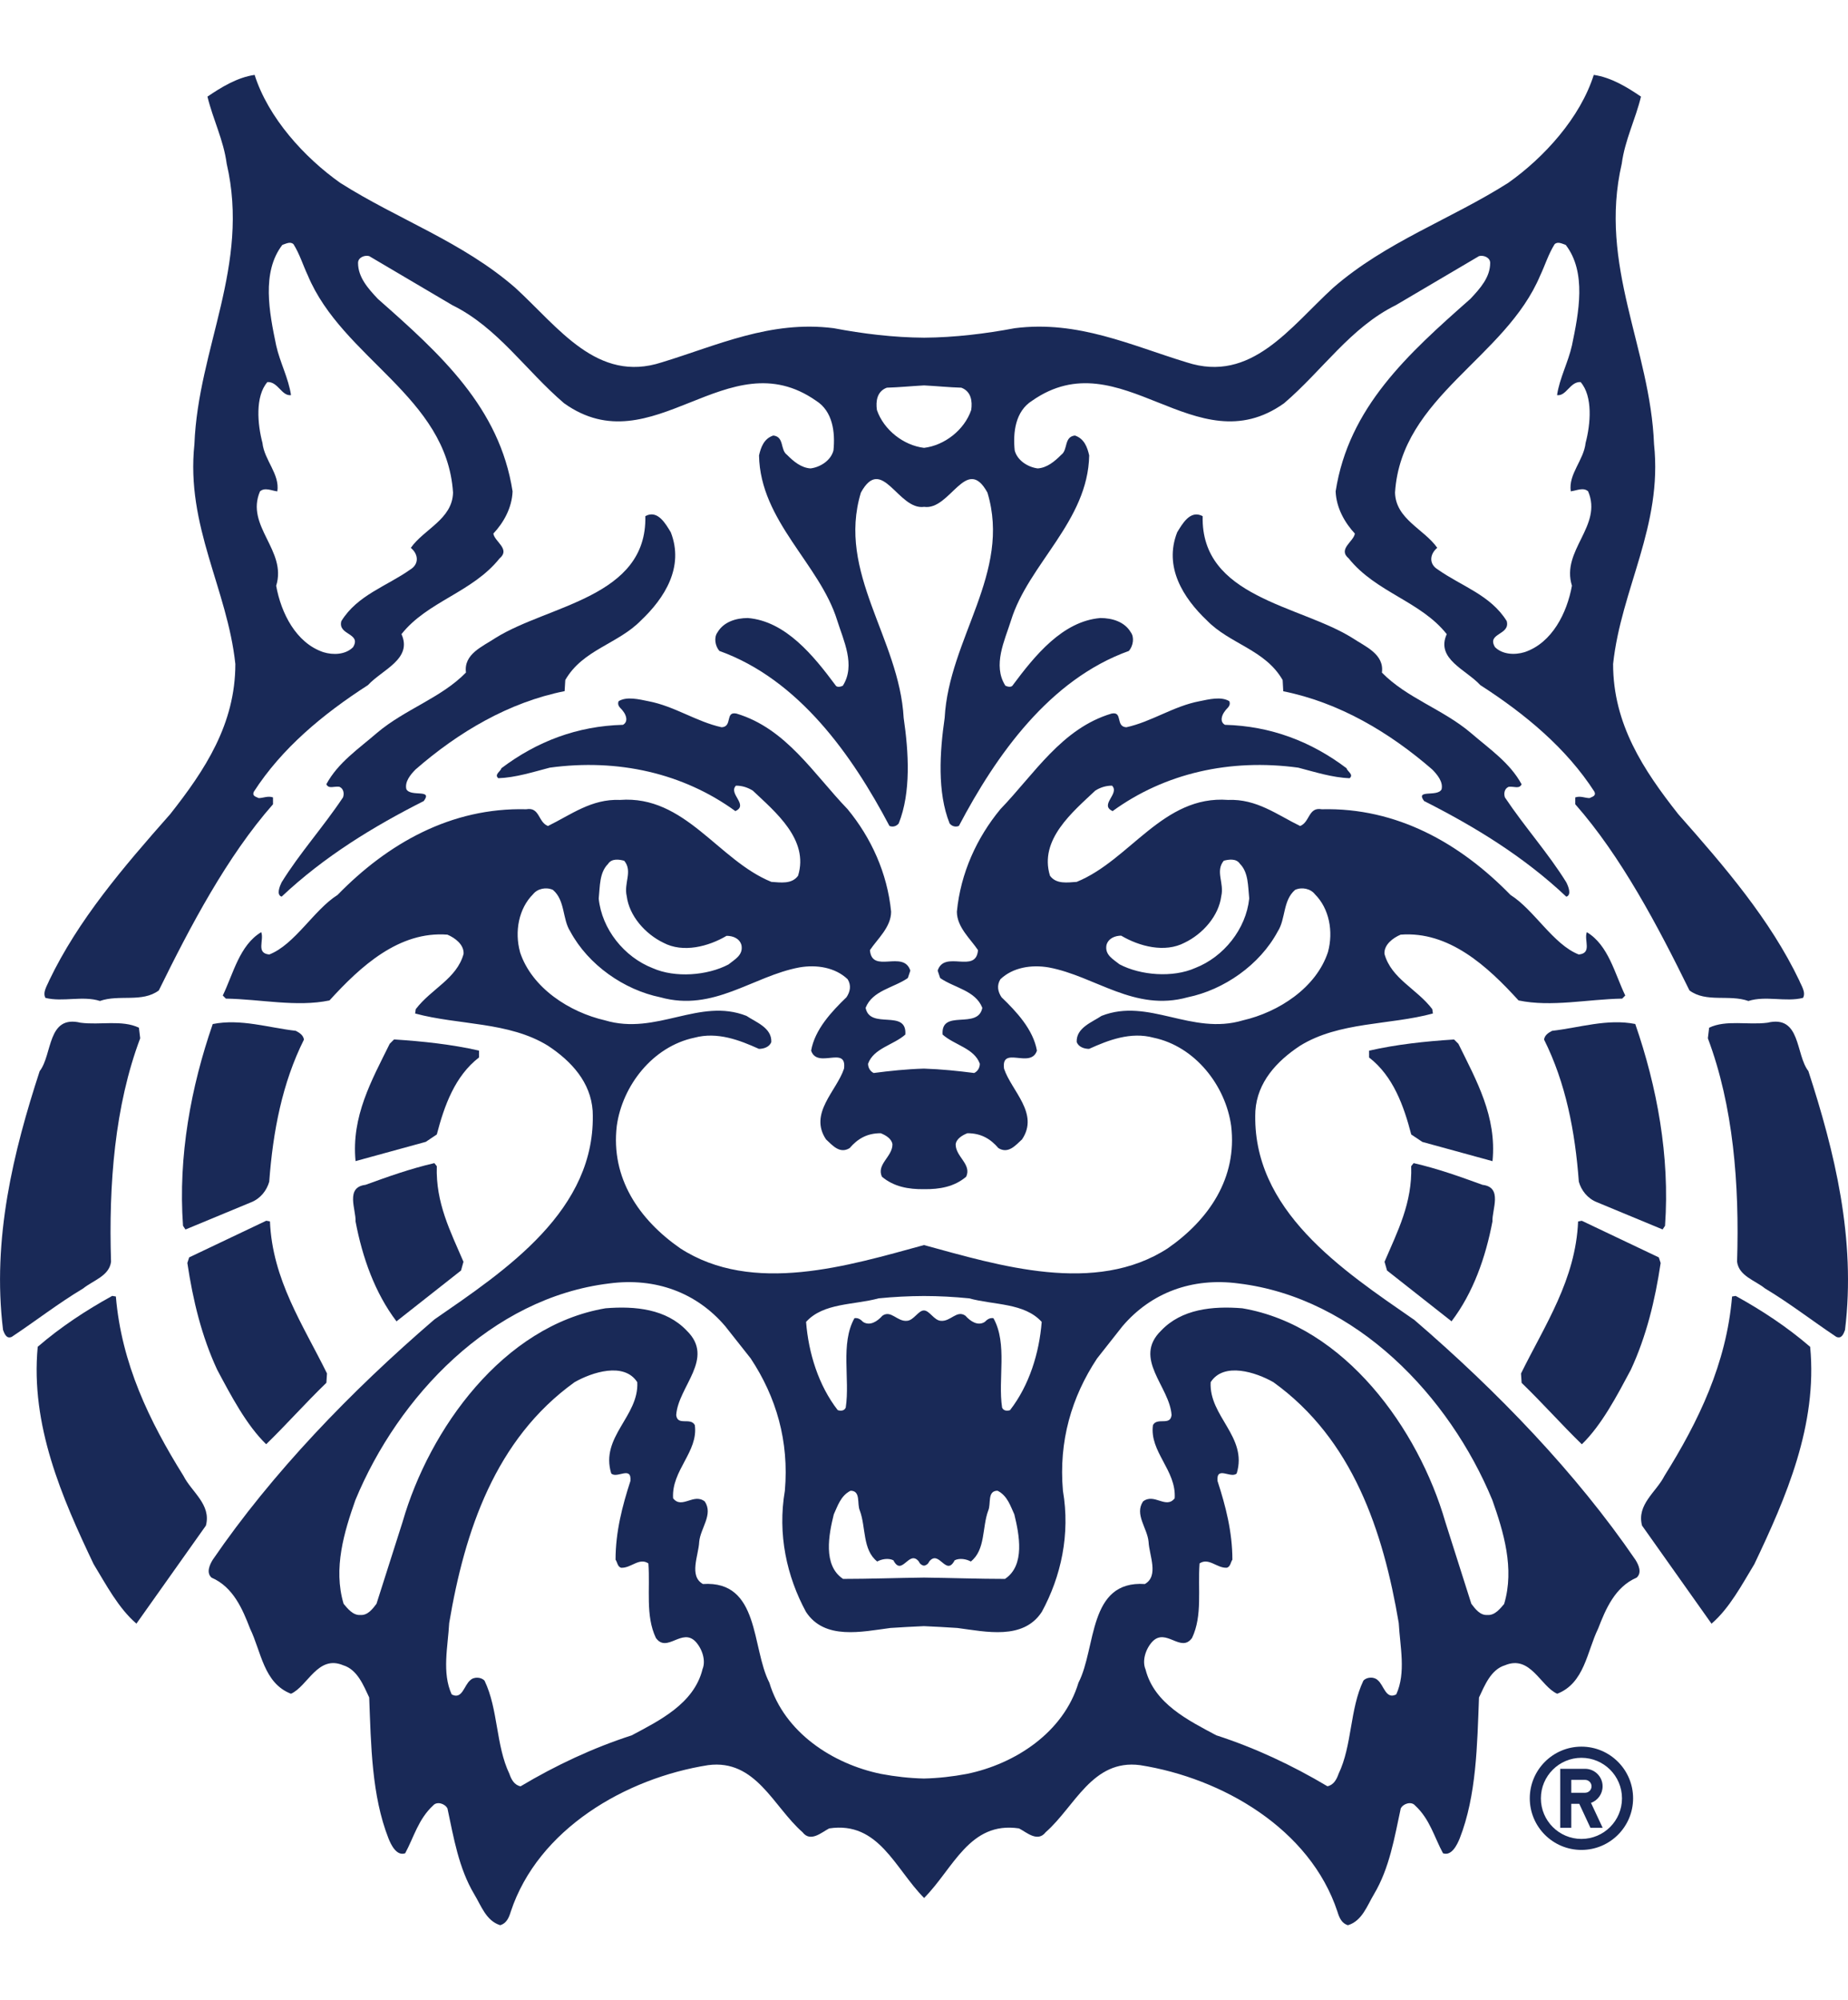<?xml version="1.0" encoding="UTF-8"?>
<svg id="a" xmlns="http://www.w3.org/2000/svg" viewBox="0 0 332.7 360">
  <defs>
    <style>
      .b {
        fill: #192957;
      }
    </style>
  </defs>
  <path class="b" d="M254.5,237.49c-12.73-8.82-29.27-19.66-28.49-37.54.34-5.14,3.8-8.93,8.05-11.73,7.04-4.35,16.08-3.68,23.91-5.8l-.11-.78c-2.79-3.68-7.38-5.47-8.61-9.95-.11-1.67,1.57-2.9,2.91-3.46,8.71-.67,15.64,5.69,21.23,11.84,5.92,1.23,12.4-.22,18.66-.33l.55-.56c-1.89-3.91-3.01-9.05-6.92-11.4-.55,1.45,1.01,3.79-1.45,4.02-4.59-1.79-8.04-8.05-12.29-10.72-9.05-9.28-20.45-15.76-33.97-15.42-2.45-.45-2.13,2.34-3.91,3.01-4.13-2.01-7.82-4.91-12.96-4.69-11.73-.89-17.65,10.85-27.26,14.75-1.67.11-3.69.45-4.81-1.11-2.01-6.49,4.14-11.52,8.16-15.32.89-.56,1.9-.89,3.01-.89,1.45,1.45-2.35,3.46.11,4.58,9.38-6.82,21.12-9.49,33.41-7.82,3.01.78,6.14,1.79,9.26,1.9.79-.67-.44-1.23-.55-1.79-6.37-4.81-13.63-7.6-21.9-7.82-1-.56-.55-1.79,0-2.47.34-.55,1.12-.89.79-1.78-1.45-.9-3.69-.34-5.36,0-4.7.89-8.61,3.69-13.18,4.69-2.01-.11-.57-2.91-2.68-2.46-8.95,2.68-13.86,10.84-20,17.21-4.25,5.14-7.16,11.51-7.83,18.44,0,2.79,2.47,4.92,3.8,6.92-.34,4.36-6.03-.1-7.26,3.69l.45,1.34c2.57,1.78,6.36,2.23,7.59,5.36-.78,4.02-7.49.1-7.15,4.81,2.13,1.9,5.69,2.45,6.7,5.25,0,.67-.33,1.33-1.01,1.67-2.87-.37-5.94-.69-9.05-.79-3.1.09-6.18.41-9.05.79-.68-.34-1.01-1.01-1.01-1.67,1.01-2.8,4.58-3.36,6.71-5.25.33-4.7-6.38-.79-7.15-4.81,1.23-3.13,5.02-3.58,7.6-5.36l.45-1.34c-1.23-3.8-6.93.67-7.27-3.69,1.34-2.01,3.81-4.13,3.81-6.92-.68-6.93-3.59-13.29-7.83-18.44-6.14-6.37-11.05-14.52-20-17.21-2.11-.45-.67,2.35-2.68,2.46-4.58-1.01-8.49-3.8-13.19-4.69-1.67-.34-3.91-.9-5.36,0-.33.89.44,1.23.79,1.78.56.67,1,1.9,0,2.47-8.27.22-15.53,3.01-21.9,7.82-.11.56-1.34,1.12-.55,1.79,3.12-.11,6.24-1.11,9.27-1.9,12.29-1.67,24.02,1,33.41,7.82,2.46-1.12-1.34-3.13.11-4.58,1.12,0,2.11.33,3.02.89,4.02,3.8,10.17,8.82,8.16,15.32-1.12,1.56-3.13,1.22-4.81,1.11-9.6-3.9-15.52-15.64-27.26-14.75-5.13-.22-8.83,2.68-12.96,4.69-1.79-.67-1.45-3.46-3.91-3.01-13.52-.34-24.92,6.14-33.97,15.42-4.24,2.67-7.7,8.94-12.29,10.72-2.45-.23-.89-2.57-1.45-4.02-3.91,2.34-5.03,7.49-6.92,11.4l.55.56c6.25.1,12.74,1.56,18.66.33,5.59-6.14,12.52-12.51,21.23-11.84,1.34.56,3.02,1.79,2.91,3.46-1.22,4.48-5.81,6.27-8.61,9.95l-.11.78c7.83,2.12,16.87,1.45,23.91,5.8,4.25,2.8,7.7,6.59,8.05,11.73.78,17.88-15.76,28.73-28.49,37.54-15.09,12.96-29.27,27.71-39.9,43.24-.56.9-1.22,2.35-.22,3.23,3.91,1.69,5.59,5.7,6.93,9.17,2.01,4.14,2.45,9.83,7.37,11.73,3.02-1.35,4.82-7.05,9.39-5.13,2.57.77,3.69,3.69,4.69,5.8.33,8.6.44,17.66,3.47,25.36.44,1.12,1.45,3.24,3.01,2.68,1.57-2.91,2.36-6.14,5.04-8.61.67-.78,2.12-.34,2.57.55,1.12,5.25,2.02,10.73,4.81,15.42,1.23,2.01,2.13,4.81,4.69,5.59,1.12-.33,1.56-1.33,1.9-2.45,4.92-14.85,20.67-24.02,35.53-26.36,8.6-1.12,11.74,7.48,16.99,12.07,1.45,1.9,3.46,0,4.8-.68,8.94-1.35,11.85,7.26,17.09,12.52,5.25-5.26,8.15-13.86,17.09-12.52,1.34.68,3.35,2.57,4.8.68,5.25-4.59,8.39-13.19,16.99-12.07,14.86,2.34,30.61,11.5,35.53,26.36.34,1.12.78,2.13,1.9,2.45,2.57-.78,3.47-3.57,4.69-5.59,2.79-4.69,3.68-10.17,4.81-15.42.44-.89,1.9-1.33,2.57-.55,2.68,2.46,3.46,5.7,5.04,8.61,1.56.56,2.56-1.57,3.01-2.68,3.02-7.71,3.14-16.76,3.47-25.36,1.01-2.12,2.12-5.03,4.69-5.8,4.58-1.91,6.37,3.79,9.39,5.13,4.91-1.9,5.35-7.59,7.37-11.73,1.34-3.47,3.02-7.49,6.93-9.17,1.01-.89.34-2.34-.23-3.23-10.62-15.53-24.8-30.28-39.89-43.24M201.88,168.43c3.23,1.9,7.82,3.13,11.4,1.24,3.25-1.56,6.14-4.81,6.59-8.39.56-2.34-1.12-4.46.45-6.36.89-.23,2.24-.45,2.9.55,1.56,1.56,1.45,4.03,1.68,6.25-.57,5.48-4.58,10.51-9.72,12.51-4.03,1.79-9.83,1.34-13.63-.66-1.12-.91-2.68-1.67-2.35-3.47.34-1.23,1.57-1.69,2.68-1.69M109.48,155.48c.67-1.01,2.01-.79,2.9-.55,1.57,1.9-.11,4.01.45,6.36.45,3.58,3.35,6.82,6.59,8.39,3.57,1.9,8.16.67,11.39-1.24,1.12,0,2.35.45,2.68,1.69.34,1.79-1.23,2.56-2.35,3.47-3.8,2-9.6,2.45-13.63.66-5.14-2-9.16-7.03-9.72-12.51.23-2.23.11-4.69,1.68-6.25M93.62,171.35c-1.01-3.69-.23-7.82,2.34-10.39.79-1.01,2.35-1.35,3.58-.79,2.24,1.9,1.68,5.25,3.13,7.49,3.25,6.04,9.71,10.51,16.2,11.84,9.61,2.69,16.65-3.8,25.03-5.37,3.13-.55,6.48,0,8.71,2.13.68,1.11.45,2.24-.22,3.24-2.68,2.58-5.7,5.81-6.36,9.61,1.12,3.35,6.48-1.01,5.92,3.24-1.34,4.03-6.38,8.05-3.24,12.73,1.12,1.02,2.45,2.68,4.25,1.57,1.45-1.68,3.12-2.68,5.59-2.68.89.34,2.01,1.01,2.12,2.01,0,2.23-2.91,3.57-1.9,5.81,2.12,1.81,4.8,2.29,7.59,2.25,2.79.04,5.47-.43,7.59-2.25,1.01-2.24-1.9-3.58-1.9-5.81.11-1.01,1.23-1.67,2.12-2.01,2.46,0,4.14,1.01,5.58,2.68,1.8,1.11,3.13-.56,4.25-1.57,3.14-4.68-1.9-8.71-3.24-12.73-.56-4.24,4.8.11,5.92-3.24-.66-3.8-3.69-7.03-6.37-9.61-.67-1-.89-2.13-.21-3.24,2.23-2.13,5.58-2.67,8.71-2.13,8.38,1.57,15.42,8.05,25.02,5.37,6.48-1.33,12.96-5.8,16.2-11.84,1.45-2.23.9-5.58,3.13-7.49,1.23-.56,2.79-.22,3.57.79,2.58,2.57,3.35,6.7,2.35,10.39-2.12,6.47-8.94,10.84-15.3,12.3-9.28,2.78-16.99-4.14-25.47-.8-1.67,1.13-4.59,2.14-4.47,4.71.34.89,1.35,1.23,2.23,1.23,3.46-1.57,7.49-3.13,11.61-2.01,7.49,1.57,12.96,8.61,13.97,15.87,1.12,9.39-4.02,16.88-11.39,22.02-13.07,8.49-30.39,3.12-43.91-.57-13.52,3.69-30.84,9.06-43.91.57-7.38-5.14-12.51-12.62-11.4-22.02,1.01-7.26,6.48-14.29,13.97-15.87,4.13-1.12,8.15.44,11.62,2.01.88,0,1.9-.34,2.23-1.23.12-2.57-2.79-3.58-4.47-4.71-8.49-3.34-16.2,3.59-25.48.8-6.37-1.46-13.18-5.82-15.3-12.3M181.87,253.8c-.57.22-1.23.12-1.46-.45-.78-5.13,1.01-11.5-1.56-16.09-.67-.1-1.12.23-1.57.68-1.23.78-2.57-.11-3.47-1.12-1.56-1.11-2.68,1.12-4.47.91-1.18-.09-2.03-1.88-3.01-1.86-.97-.02-1.83,1.77-3.01,1.86-1.79.21-2.9-2.01-4.46-.91-.9,1.01-2.24,1.9-3.47,1.12-.45-.45-.9-.78-1.56-.68-2.57,4.59-.78,10.96-1.57,16.09-.23.57-.89.67-1.45.45-3.46-4.46-5.25-10.28-5.69-15.87,3.12-3.46,8.6-3.02,13.07-4.24,2.7-.27,5.43-.41,8.14-.42,2.71,0,5.44.15,8.14.42,4.47,1.23,9.94.78,13.07,4.24-.44,5.59-2.23,11.4-5.69,15.87M180.92,284.19c-4.66,0-9.6-.18-14.57-.24-4.96.06-9.91.24-14.57.24-3.68-2.44-2.56-8.03-1.67-11.62.68-1.45,1.23-3.36,3.02-4.25,1.89,0,1.12,2.35,1.67,3.58,1.12,3.03.45,7.04,3.13,9.16.78-.44,2.01-.67,2.91-.22,1.56,3.02,2.8-2.01,4.58.22.2.46.55.69.93.75.38-.06.73-.28.94-.75,1.79-2.23,3.02,2.8,4.58-.22.89-.45,2.13-.22,2.91.22,2.67-2.12,2.01-6.13,3.13-9.16.55-1.23-.22-3.58,1.68-3.58,1.79.89,2.34,2.8,3.02,4.25.88,3.59,2,9.18-1.68,11.62M126.46,300.51c-1.56,6.14-7.71,9.16-12.74,11.84-6.93,2.24-13.63,5.37-20,9.17-1.12-.22-1.67-1.23-2.01-2.24-2.46-5.14-2-11.62-4.47-16.76-.55-.66-1.9-.77-2.57-.1-1.12.89-1.45,3.57-3.35,2.56-1.79-3.91-.68-8.6-.45-12.85,2.79-16.54,8.27-33.07,22.57-43.35,3.13-1.79,8.93-3.68,11.29,0,.33,6.14-6.71,9.83-4.69,16.42,1.01,1.01,3.69-1.45,3.46,1.35-1.45,4.46-2.68,9.15-2.68,14.18.33.45.33,1.23.99,1.45,1.8.11,3.25-1.9,4.92-.78.34,4.58-.56,9.39,1.35,13.41,2,2.8,4.69-1.89,7.15.67,1.22,1.33,1.9,3.47,1.22,5.02M251.38,304.97c-1.9,1.01-2.23-1.67-3.35-2.56-.68-.67-2.02-.56-2.58.1-2.46,5.14-2,11.62-4.46,16.76-.35,1.01-.9,2.02-2.01,2.24-6.38-3.8-13.08-6.93-20.01-9.17-5.02-2.68-11.17-5.7-12.73-11.84-.67-1.56,0-3.69,1.22-5.02,2.47-2.57,5.15,2.13,7.15-.67,1.91-4.02,1.01-8.83,1.35-13.41,1.67-1.11,3.12.89,4.92.78.67-.22.67-1.01.99-1.45,0-5.03-1.23-9.72-2.68-14.18-.23-2.8,2.45-.34,3.46-1.35,2.01-6.59-5.03-10.28-4.69-16.42,2.35-3.68,8.16-1.79,11.29,0,14.3,10.28,19.77,26.82,22.57,43.35.23,4.25,1.34,8.93-.45,12.85M270.82,288.67c-.67.78-1.67,2.12-3.02,2.01-1.34.11-2.23-1.12-2.91-2.01l-4.69-14.75c-4.81-16.65-18.09-35.31-36.54-38.44-5.36-.44-10.94.13-14.63,4.03-5.14,5.02,1.56,10.05,1.89,15.19-.22,2.01-2.56.34-3.35,1.8-.67,4.8,4.25,8.15,3.91,13.18-1.56,2.01-3.69-1.01-5.7.57-1.56,2.34.78,4.8,1,7.26.12,2.45,1.9,6.14-.67,7.6-10.27-.67-8.71,11.5-11.95,17.76-2.68,8.94-11.4,14.64-20.12,16.42-2.54.48-5.13.77-7.71.83-2.58-.06-5.17-.35-7.71-.83-8.71-1.78-17.43-7.48-20.11-16.42-3.24-6.26-1.68-18.43-11.96-17.76-2.57-1.45-.78-5.15-.67-7.6.22-2.46,2.57-4.92,1-7.26-2-1.57-4.13,1.45-5.7-.57-.33-5.03,4.58-8.38,3.91-13.18-.78-1.46-3.13.22-3.35-1.8.34-5.14,7.04-10.17,1.9-15.19-3.69-3.9-9.27-4.47-14.63-4.03-18.45,3.13-31.73,21.78-36.53,38.44l-4.7,14.75c-.68.89-1.57,2.12-2.91,2.01-1.34.11-2.35-1.23-3.01-2.01-1.91-6.37.11-12.97,2.12-18.67,7.71-18.65,24.47-36.42,45.7-38.99,8.38-1.11,15.75,1.67,20.89,7.7l4.59,5.81c4.58,6.93,6.92,14.86,6.14,23.8-1.34,7.83.34,15.42,3.8,21.8,3.35,5.13,10.06,3.57,15.2,2.9,1.97-.13,3.99-.24,6.03-.33,2.04.09,4.06.2,6.03.33,5.14.67,11.85,2.23,15.2-2.9,3.47-6.38,5.14-13.97,3.8-21.8-.78-8.93,1.56-16.87,6.14-23.8l4.58-5.81c5.14-6.03,12.51-8.81,20.89-7.7,21.23,2.57,37.99,20.34,45.7,38.99,2.01,5.7,4.03,12.3,2.13,18.67"/>
  <path class="b" d="M17.98,180.17c3.46-1.23,7.6.34,10.61-1.9,5.7-11.61,12.3-24.13,20.56-33.51v-1.23c-.89-.33-1.78.12-2.57.12-.44-.23-1.23-.34-.89-1.13,5.03-7.81,12.4-13.96,20.56-19.21,2.57-2.79,8.05-4.69,6.03-9.17,4.69-5.92,12.74-7.48,17.66-13.63,2.01-1.68-.9-3.01-1.12-4.47,1.79-1.9,3.35-4.58,3.46-7.6-2.34-15.08-12.96-24.69-24.25-34.64-1.79-1.9-3.57-3.91-3.57-6.48,0-1,1.23-1.45,2.01-1.22l14.97,8.83c8.16,4.02,13.18,11.73,20.11,17.65,15.98,11.4,29.39-11.62,45.37-.45,3.02,1.9,3.46,5.7,3.13,8.94-.45,1.79-2.34,3.02-4.13,3.24-1.67-.11-3.02-1.22-4.25-2.46-1.23-.89-.45-3.24-2.45-3.46-1.69.55-2.24,2.13-2.57,3.58.21,11.84,10.95,19.55,14.08,29.72,1.12,3.58,3.35,8.04,1.01,11.73-.45.23-1.12.34-1.34-.11-3.91-5.25-8.94-11.51-15.76-12.07-2.12,0-4.35.68-5.46,2.57-.68.89-.45,2.45.33,3.35,14.3,5.14,23.91,18.77,30.62,31.5.56.23,1.22.11,1.67-.45,2.24-5.59,1.79-12.85.89-18.99-.78-14.3-12.07-26.14-7.7-40.56,3.8-6.93,6.7,3.24,11.39,2.57,4.7.67,7.59-9.5,11.39-2.57,4.36,14.41-6.93,26.26-7.7,40.56-.89,6.14-1.35,13.41.89,18.99.45.56,1.11.68,1.67.45,6.71-12.74,16.31-26.36,30.61-31.5.78-.91,1.01-2.47.34-3.35-1.11-1.9-3.35-2.57-5.47-2.57-6.82.56-11.85,6.82-15.76,12.07-.23.44-.89.33-1.35.11-2.34-3.69-.11-8.15,1.01-11.73,3.13-10.17,13.86-17.88,14.08-29.72-.33-1.45-.88-3.02-2.57-3.58-2,.23-1.23,2.57-2.45,3.46-1.23,1.23-2.58,2.35-4.25,2.46-1.79-.23-3.69-1.45-4.14-3.24-.33-3.24.11-7.04,3.13-8.94,15.98-11.18,29.38,11.85,45.37.45,6.92-5.92,11.95-13.63,20.11-17.65l14.98-8.83c.78-.22,2.01.22,2.01,1.22,0,2.58-1.78,4.58-3.57,6.48-11.28,9.95-21.91,19.56-24.25,34.64.11,3.01,1.69,5.7,3.46,7.6-.22,1.46-3.12,2.79-1.11,4.47,4.92,6.14,12.96,7.7,17.65,13.63-2.01,4.47,3.47,6.37,6.04,9.17,8.15,5.25,15.53,11.4,20.56,19.21.33.78-.45.89-.89,1.13-.79,0-1.67-.45-2.57-.12v1.23c8.26,9.38,14.86,21.9,20.56,33.51,3.01,2.24,7.15.67,10.61,1.9,3.13-1,6.71.23,9.83-.56.57-1-.33-2.24-.67-3.12-5.25-10.96-13.3-20.35-21.79-29.95-6.25-7.93-11.73-16.2-11.73-27.03,1.45-13.53,8.94-24.81,7.37-39.55-.67-17.32-10.05-32.18-5.81-50.5.56-4.25,2.46-7.94,3.46-12.07-2.45-1.67-5.36-3.46-8.5-3.91-2.44,7.71-8.93,14.86-15.41,19.44-10.39,6.59-22.01,10.61-31.51,18.88-7.81,7.15-14.75,17.21-26.37,13.42-9.94-3.02-19.54-7.6-30.94-6.15-5.26.99-10.8,1.67-16.31,1.71-5.51-.03-11.05-.71-16.31-1.71-11.4-1.45-21,3.13-30.94,6.15-11.62,3.79-18.55-6.26-26.37-13.42-9.5-8.27-21.12-12.29-31.51-18.88-6.48-4.58-12.97-11.73-15.42-19.44-3.13.45-6.03,2.24-8.49,3.91,1,4.13,2.9,7.82,3.46,12.07,4.25,18.32-5.14,33.18-5.81,50.5-1.56,14.75,5.93,26.02,7.37,39.55,0,10.83-5.48,19.11-11.73,27.03-8.49,9.61-16.54,19-21.79,29.95-.34.88-1.23,2.12-.67,3.12,3.12.79,6.7-.44,9.83.56M277.3,49.56c.89-1.9,1.46-3.8,2.57-5.59.56-.56,1.34-.11,2.01.11,3.79,4.92,2.35,12.18,1.12,18.1-.67,3.02-2.24,5.92-2.68,8.94,1.67.23,2.34-2.46,4.24-2.35,2.24,2.57,1.79,7.6.9,10.95-.33,3.13-3.12,5.59-2.67,8.71.99-.1,2.23-.78,3.12,0,2.68,6.26-4.92,10.62-2.91,16.99-.89,4.91-3.57,10.28-8.49,11.95-1.79.56-4.02.45-5.36-.89-1.56-2.57,2.79-2.13,2.11-4.69-2.9-4.69-8.14-6.27-12.4-9.28-1.67-1.01-1.45-2.79-.11-3.91-2.35-3.36-7.49-5.15-7.6-9.95,1.12-17.32,19.89-24.14,26.15-39.1M159.65,69.78c2.22-.06,4.46-.29,6.71-.41,2.24.11,4.49.35,6.71.41,1.78.67,2.01,2.45,1.78,4.01-1.22,3.59-4.8,6.38-8.49,6.82-3.69-.44-7.26-3.23-8.49-6.82-.22-1.56,0-3.35,1.79-4.01M47.25,79.72c-.89-3.35-1.34-8.38.89-10.95,1.91-.11,2.57,2.57,4.25,2.35-.44-3.02-2-5.92-2.67-8.94-1.23-5.92-2.68-13.18,1.11-18.1.68-.23,1.46-.67,2.02-.11,1.11,1.79,1.67,3.69,2.56,5.59,6.25,14.97,25.02,21.79,26.15,39.1-.11,4.8-5.26,6.59-7.6,9.95,1.35,1.11,1.56,2.9-.11,3.91-4.25,3.01-9.5,4.58-12.4,9.28-.68,2.56,3.68,2.12,2.11,4.69-1.34,1.35-3.57,1.45-5.36.89-4.92-1.67-7.6-7.04-8.48-11.95,2-6.37-5.6-10.73-2.91-16.99.89-.78,2.13-.1,3.12,0,.46-3.13-2.34-5.59-2.68-8.71"/>
  <path class="b" d="M101.65,124.41l.12-2.01c3.13-5.47,9.49-6.48,13.63-10.73,4.25-4.02,7.81-9.61,5.36-15.87-.89-1.45-2.34-4.13-4.58-2.9.34,14.63-17.43,15.98-26.93,21.9-2.34,1.56-5.81,2.9-5.36,6.25-4.47,4.58-10.96,6.59-15.99,10.84-3.35,2.9-7.04,5.36-9.15,9.27.44.89,1.34.33,2.34.45.79.33.9,1.23.67,1.9-3.58,5.37-7.82,10.06-11.06,15.3-.33.68-1,2.25,0,2.58,7.71-7.26,16.54-12.63,25.59-17.21,1.68-2.24-2.34-.67-3.13-2.13-.34-1.34.78-2.68,1.67-3.57,7.71-6.71,16.76-12.07,26.81-14.08"/>
  <path class="b" d="M53.28,185.54c-4.92-.55-9.94-2.23-14.98-1.22-3.91,11.28-6.25,23.79-5.35,36.31l.44.67,11.84-4.91c1.68-.67,2.79-2.12,3.24-3.69.67-9.05,2.34-17.76,6.25-25.58-.11-.78-.78-1.23-1.45-1.57"/>
  <path class="b" d="M19.99,227.1c-.44-13.96.67-28.05,5.25-40.22l-.23-1.9c-3.02-1.46-7.03-.44-10.5-.9-6.04-1.45-5.03,5.7-7.37,8.72-4.7,14.41-8.61,30.17-6.59,46.59.23.57.57,1.68,1.57,1.23,4.35-2.89,8.37-6.03,12.85-8.71,1.79-1.45,4.69-2.24,5.02-4.8"/>
  <path class="b" d="M76.63,205.54l2.01-1.35c1.34-5.14,3.24-10.5,7.6-13.86v-1.23c-4.91-1.12-10.05-1.67-15.3-2.01l-.78.78c-3.25,6.59-6.93,13.06-6.15,21.12l12.62-3.46Z"/>
  <path class="b" d="M64.01,219.85c1.23,6.47,3.47,12.84,7.37,17.98l11.62-9.15.44-1.57c-2.35-5.48-5.02-10.61-4.8-17.21l-.44-.55c-4.36,1.01-8.38,2.45-12.4,3.91-3.69.44-1.68,4.47-1.79,6.59"/>
  <path class="b" d="M34.06,226.31l-.33,1.01c1,6.71,2.57,13.19,5.37,19.22,2.45,4.59,5.25,9.95,8.82,13.41,3.79-3.69,6.81-7.15,10.84-11.06l.11-1.68c-4.35-8.82-9.83-16.87-10.27-27.37l-.67-.12-13.86,6.59Z"/>
  <path class="b" d="M20.87,233.36l-.67-.11c-4.69,2.58-9.27,5.59-13.41,9.16-1.33,14.08,4.36,27.15,10.06,39.11,2.24,3.68,4.46,7.93,7.71,10.72l12.51-17.65c1-3.8-2.58-6.04-4.04-8.95-6.14-9.83-11.16-20.22-12.17-32.29"/>
  <path class="b" d="M256.41,144.19c9.05,4.58,17.87,9.94,25.58,17.21,1.01-.33.34-1.9,0-2.58-3.24-5.24-7.48-9.94-11.06-15.3-.22-.67-.11-1.56.67-1.9,1.01-.12,1.9.45,2.34-.45-2.12-3.91-5.81-6.37-9.16-9.27-5.02-4.25-11.52-6.26-15.99-10.84.45-3.35-3.02-4.69-5.35-6.25-9.5-5.92-27.27-7.26-26.92-21.9-2.24-1.23-3.7,1.45-4.59,2.9-2.45,6.26,1.12,11.85,5.36,15.87,4.13,4.25,10.5,5.25,13.63,10.73l.11,2.01c10.05,2.02,19.1,7.38,26.82,14.08.89.9,2.01,2.24,1.68,3.58-.78,1.45-4.81-.11-3.13,2.12"/>
  <path class="b" d="M299.76,220.62c.89-12.52-1.45-25.03-5.36-36.31-5.02-1-10.05.67-14.97,1.23-.67.34-1.34.79-1.45,1.57,3.91,7.82,5.59,16.53,6.26,25.58.44,1.57,1.56,3.02,3.24,3.69l11.84,4.91.45-.67Z"/>
  <path class="b" d="M325.57,192.79c-2.34-3.01-1.33-10.16-7.38-8.71-3.46.45-7.47-.56-10.49.9l-.23,1.9c4.58,12.18,5.7,26.26,5.26,40.22.33,2.57,3.23,3.35,5.02,4.8,4.47,2.68,8.5,5.82,12.84,8.72,1.01.45,1.35-.67,1.57-1.23,2.01-16.42-1.9-32.18-6.59-46.59"/>
  <path class="b" d="M256.08,205.54l12.62,3.46c.79-8.05-2.9-14.52-6.14-21.12l-.78-.78c-5.25.33-10.39.89-15.3,2.01v1.23c4.35,3.36,6.25,8.72,7.59,13.86l2.02,1.35Z"/>
  <path class="b" d="M261.32,237.83c3.91-5.14,6.14-11.51,7.37-17.98-.1-2.13,1.9-6.16-1.79-6.59-4.02-1.46-8.04-2.91-12.4-3.91l-.44.55c.22,6.59-2.45,11.73-4.8,17.21l.45,1.57,11.62,9.15Z"/>
  <path class="b" d="M284.11,219.85c-.45,10.49-5.93,18.55-10.28,27.37l.11,1.68c4.03,3.91,7.05,7.37,10.84,11.06,3.58-3.46,6.37-8.82,8.82-13.41,2.8-6.03,4.37-12.51,5.37-19.22l-.33-1.01-13.86-6.59-.67.12Z"/>
  <path class="b" d="M312.5,233.25l-.67.11c-1.01,12.07-6.03,22.46-12.18,32.29-1.46,2.9-5.03,5.14-4.03,8.94l12.51,17.66c3.25-2.8,5.48-7.04,7.71-10.72,5.7-11.96,11.39-25.03,10.05-39.11-4.14-3.57-8.71-6.58-13.4-9.16"/>
  <path class="b" d="M284.71,314.38c-5.13,0-9.3,4.17-9.3,9.3s4.16,9.29,9.3,9.29,9.3-4.17,9.3-9.29-4.16-9.3-9.3-9.3M284.71,330.99c-4.03,0-7.3-3.28-7.3-7.3s3.27-7.3,7.3-7.3,7.3,3.27,7.3,7.3-3.27,7.3-7.3,7.3"/>
  <path class="b" d="M288.52,321.52c0-1.73-1.41-3.15-3.15-3.15h-4.48v10.62h1.99v-4.32h1.44l2.01,4.32h2.2l-2.1-4.49c1.22-.44,2.09-1.61,2.09-2.98M285.37,322.68h-2.49v-2.32h2.49c.64,0,1.16.53,1.16,1.16s-.51,1.16-1.16,1.16"/>
</svg>